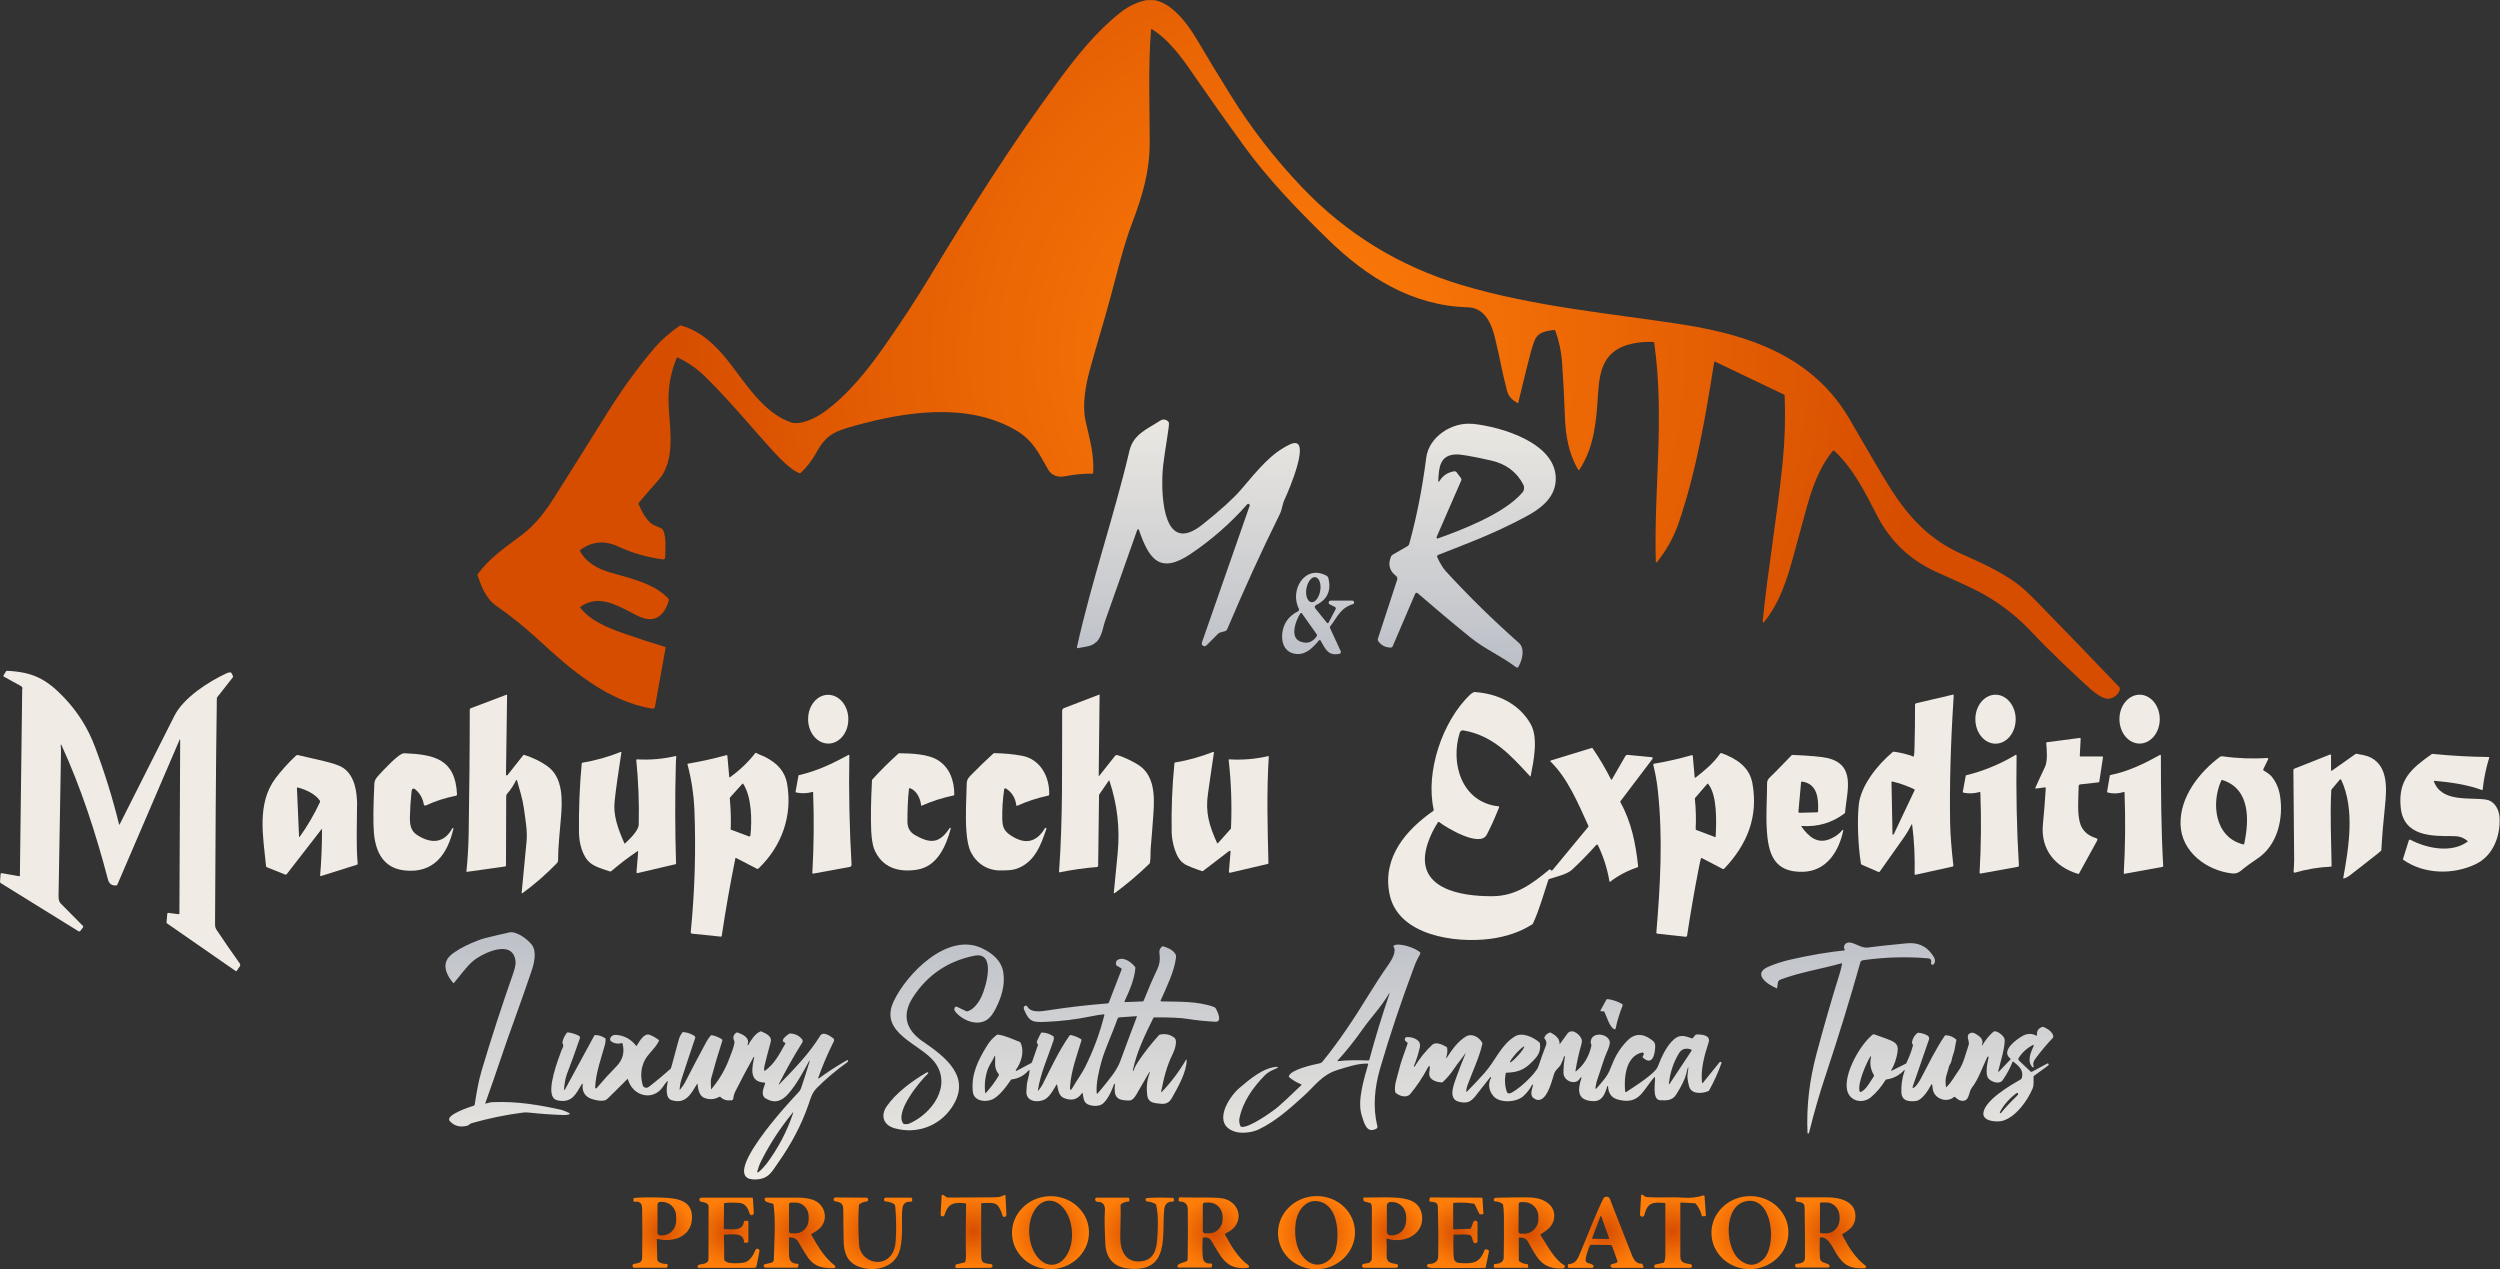 <?xml version="1.0" encoding="UTF-8"?>
<svg xmlns="http://www.w3.org/2000/svg" xmlns:xlink="http://www.w3.org/1999/xlink" id="Layer_2" data-name="Layer 2" viewBox="0 0 225.06 114.26">
  <rect x="0" y="0" width="225.06" height="114.26" fill="#333333" stroke="none"/>
  <defs>
    <style>
      .cls-1 {
        fill: url(#linear-gradient-12);
      }

      .cls-1, .cls-2, .cls-3, .cls-4, .cls-5, .cls-6, .cls-7, .cls-8, .cls-9, .cls-10, .cls-11, .cls-12, .cls-13, .cls-14, .cls-15, .cls-16, .cls-17, .cls-18, .cls-19, .cls-20, .cls-21, .cls-22, .cls-23, .cls-24, .cls-25, .cls-26, .cls-27, .cls-28, .cls-29, .cls-30 {
        stroke-width: 0px;
      }

      .cls-2 {
        fill: url(#radial-gradient-16);
      }

      .cls-3 {
        fill: url(#linear-gradient);
      }

      .cls-4 {
        fill: url(#linear-gradient-6);
      }

      .cls-5 {
        fill: url(#radial-gradient-8);
      }

      .cls-6 {
        fill: url(#radial-gradient-13);
      }

      .cls-7 {
        fill: url(#radial-gradient-12);
      }

      .cls-8 {
        fill: url(#linear-gradient-11);
      }

      .cls-9 {
        fill: url(#linear-gradient-5);
      }

      .cls-10 {
        fill: url(#linear-gradient-2);
      }

      .cls-11 {
        fill: url(#radial-gradient-17);
      }

      .cls-12 {
        fill: url(#linear-gradient-7);
      }

      .cls-13 {
        fill: url(#radial-gradient-2);
      }

      .cls-14 {
        fill: url(#radial-gradient-7);
      }

      .cls-15 {
        fill: url(#linear-gradient-3);
      }

      .cls-16 {
        fill: url(#radial-gradient-5);
      }

      .cls-17 {
        fill: url(#linear-gradient-9);
      }

      .cls-18 {
        fill: url(#radial-gradient);
      }

      .cls-19 {
        fill: #f0ece5;
      }

      .cls-20 {
        fill: url(#radial-gradient-14);
      }

      .cls-21 {
        fill: url(#linear-gradient-8);
      }

      .cls-22 {
        fill: url(#radial-gradient-10);
      }

      .cls-23 {
        fill: url(#radial-gradient-6);
      }

      .cls-24 {
        fill: url(#linear-gradient-10);
      }

      .cls-25 {
        fill: url(#radial-gradient-15);
      }

      .cls-26 {
        fill: url(#radial-gradient-9);
      }

      .cls-27 {
        fill: url(#radial-gradient-3);
      }

      .cls-28 {
        fill: url(#radial-gradient-11);
      }

      .cls-29 {
        fill: url(#linear-gradient-4);
      }

      .cls-30 {
        fill: url(#radial-gradient-4);
      }
    </style>
    <linearGradient id="linear-gradient" x1="45.7" y1="106.83" x2="45.7" y2="80.67" gradientUnits="userSpaceOnUse">
      <stop offset="0" stop-color="#f0ece5"></stop>
      <stop offset="1" stop-color="#b6bbc4"></stop>
    </linearGradient>
    <linearGradient id="linear-gradient-2" x1="166.36" y1="106.83" x2="166.36" y2="80.67" xlink:href="#linear-gradient"></linearGradient>
    <linearGradient id="linear-gradient-3" x1="119.01" y1="106.83" x2="119.01" y2="80.67" xlink:href="#linear-gradient"></linearGradient>
    <linearGradient id="linear-gradient-4" x1="84.95" y1="106.83" x2="84.95" y2="80.67" xlink:href="#linear-gradient"></linearGradient>
    <linearGradient id="linear-gradient-5" x1="98.63" y1="106.83" x2="98.63" y2="80.67" xlink:href="#linear-gradient"></linearGradient>
    <linearGradient id="linear-gradient-6" x1="145.07" y1="106.83" x2="145.07" y2="80.67" xlink:href="#linear-gradient"></linearGradient>
    <linearGradient id="linear-gradient-7" x1="175.56" y1="106.83" x2="175.56" y2="80.67" xlink:href="#linear-gradient"></linearGradient>
    <linearGradient id="linear-gradient-8" x1="63" y1="106.83" x2="63" y2="80.67" xlink:href="#linear-gradient"></linearGradient>
    <linearGradient id="linear-gradient-9" x1="140.29" y1="106.83" x2="140.29" y2="80.67" xlink:href="#linear-gradient"></linearGradient>
    <linearGradient id="linear-gradient-10" x1="106.99" y1="35.47" x2="106.99" y2="62.32" xlink:href="#linear-gradient"></linearGradient>
    <linearGradient id="linear-gradient-11" x1="132.05" y1="35.47" x2="132.05" y2="62.32" xlink:href="#linear-gradient"></linearGradient>
    <linearGradient id="linear-gradient-12" x1="118.66" y1="35.47" x2="118.66" y2="62.32" xlink:href="#linear-gradient"></linearGradient>
    <radialGradient id="radial-gradient" cx="116.93" cy="31.89" fx="116.93" fy="31.89" r="56.93" gradientUnits="userSpaceOnUse">
      <stop offset="0" stop-color="#ff7e09"></stop>
      <stop offset="1" stop-color="#d64d00"></stop>
    </radialGradient>
    <radialGradient id="radial-gradient-2" cx="87.64" cy="110.84" fx="87.64" fy="110.84" r="3.13" gradientUnits="userSpaceOnUse">
      <stop offset="0" stop-color="#d64d00"></stop>
      <stop offset="1" stop-color="#ff7e09"></stop>
    </radialGradient>
    <radialGradient id="radial-gradient-3" cx="150.62" cy="110.83" fx="150.62" fy="110.83" r="3.14" xlink:href="#radial-gradient-2"></radialGradient>
    <radialGradient id="radial-gradient-4" cx="118.51" cy="110.97" fx="118.51" fy="110.97" r="3.38" xlink:href="#radial-gradient-2"></radialGradient>
    <radialGradient id="radial-gradient-5" cx="157.53" cy="110.97" fx="157.53" fy="110.97" r="3.38" xlink:href="#radial-gradient-2"></radialGradient>
    <radialGradient id="radial-gradient-6" cx="94.57" cy="110.97" fx="94.57" fy="110.97" r="3.38" xlink:href="#radial-gradient-2"></radialGradient>
    <radialGradient id="radial-gradient-7" cx="144.55" cy="110.92" fx="144.55" fy="110.92" r="3.31" xlink:href="#radial-gradient-2"></radialGradient>
    <radialGradient id="radial-gradient-8" cx="59.62" cy="110.96" fx="59.62" fy="110.96" r="2.93" xlink:href="#radial-gradient-2"></radialGradient>
    <radialGradient id="radial-gradient-9" cx="65.59" cy="110.97" fx="65.59" fy="110.97" r="2.98" xlink:href="#radial-gradient-2"></radialGradient>
    <radialGradient id="radial-gradient-10" cx="78.59" cy="111.02" fx="78.59" fy="111.02" r="3.39" xlink:href="#radial-gradient-2"></radialGradient>
    <radialGradient id="radial-gradient-11" cx="102.13" cy="111.01" fx="102.13" fy="111.01" r="3.38" xlink:href="#radial-gradient-2"></radialGradient>
    <radialGradient id="radial-gradient-12" cx="109.24" cy="110.99" fx="109.24" fy="110.99" r="3.21" xlink:href="#radial-gradient-2"></radialGradient>
    <radialGradient id="radial-gradient-13" cx="131.27" cy="110.97" fx="131.27" fy="110.97" r="2.98" xlink:href="#radial-gradient-2"></radialGradient>
    <radialGradient id="radial-gradient-14" cx="137.68" cy="110.99" fx="137.68" fy="110.99" r="3.2" xlink:href="#radial-gradient-2"></radialGradient>
    <radialGradient id="radial-gradient-15" cx="164.82" cy="110.99" fx="164.82" fy="110.99" r="3.2" xlink:href="#radial-gradient-2"></radialGradient>
    <radialGradient id="radial-gradient-16" cx="71.98" cy="110.99" fx="71.98" fy="110.99" r="3.2" xlink:href="#radial-gradient-2"></radialGradient>
    <radialGradient id="radial-gradient-17" cx="125.33" cy="110.96" fx="125.33" fy="110.96" r="2.94" xlink:href="#radial-gradient-2"></radialGradient>
  </defs>
  <g id="Layer_1-2" data-name="Layer 1">
    <g>
      <g>
        <path class="cls-3" d="m50.66,99.94c-2.17-.49-4.2-.81-6.27-.72-.19,0-.41.05-.66.13-.04.01-.05,0-.04-.04.94-2.59,1.77-5.22,2.73-7.81.49-1.33.94-2.68,1.41-4.02.26-.75.51-1.78.06-2.41-.32-.45-1.37-1.28-2.05-1.13-.72.16-1.44.33-2.16.51-.73.18-2.88,1.08-3.38,1.85-.47.73-.02,1.58.49,2.18.03.03.05.03.08,0,.58-.67,1.15-1.51,1.76-2,.81-.66,3.54-2.01,3.78.05.03.25-.04.6-.2,1.07-1.02,2.91-1.98,5.85-2.86,8.81-.3,1.01-.45,2.02-.62,3.05,0,.04-.03.06-.06.07-.31.1-2.67.85-2.17,1.4.4.44.92.58,1.56.41.16-.04.22-.18.41-.23,1.51-.43,3.04-.75,4.6-.95.19-.02.38-.03.56,0,1.05.11,2.1.19,3.15.22.16,0,.31-.02.46-.06.05-.02.06-.09,0-.12-.19-.09-.39-.2-.6-.24Z"></path>
        <path class="cls-10" d="m159.91,88.97c.05.02.08,0,.08-.05l.06-.45c.02-.13.1-.23.22-.28,1.68-.64,3.67-.96,5.51-1.47.04-.01.06,0,.05.04-.05.29-.12.58-.21.86-.75,2.41-1.45,4.84-2.1,7.28-.62,2.35-.91,4.66-.8,7.09,0,.06.08.08.11.03.02-.03.03-.06.04-.1.45-1.82.97-3.61,1.57-5.39,1.09-3.29,2.11-6.6,3.05-9.94.01-.04.04-.07.07-.09.06-.03.15-.06.24-.07,1.95-.27,3.87-.32,5.75-.16.26.02.35.15.29.4-.02.07.02.14.08.17.06.03.14,0,.18-.05.23-.36,0-.64-.24-.97-.52-.69-1.26-.99-2.21-.9-1.69.16-2.86.29-3.51.38-.64.09-1.33-.59-1.84-.43-.16.05-.26.17-.3.36,0,.04,0,.07.01.11l.06.15s0,.07-.04.07c-1.5.15-3.11.43-4.82.82-.75.17-1.42.39-2.02.65-1.5.65,0,1.64.74,1.93Z"></path>
        <path class="cls-15" d="m127.87,85.78c-.29-.41-1.99-.98-2.41-.64-.03.02-.03.05-.01.08.3.43-.17,1.21-.43,1.58-.65.93-1.26,1.87-1.85,2.83-1.25,2.04-2.61,4.09-4.08,5.9-.08.1-.16.17-.3.2-.63.12-2.6.57-2.76,1.15-.01.04,0,.08.03.1.33.27.69.48,1.08.64.04.02.05.04.01.07-1.01.97-1.7,1.62-2.08,1.94-.45.39-2.65,1.96-3.32,1.81-.04,0-.06-.03-.08-.06-.1-.23-.13-.45-.1-.65.28-1.5,1.22-2.83,2.28-3.91.33-.34.72-.49,1.15-.68.05-.02.03-.1-.02-.1-1.22.04-2.51,1.14-3.41,1.91-1,.86-2.49,3.28-.38,3.93.58.18,1.5.09,2.11-.2,1.51-.71,2.81-1.88,4.04-2.99,1.07-.96,1.65-1.94,3.11-2.38.82-.25,1.81-.59,2.67-.56.04,0,.06.02.05.06-.36,1.26-1,3.29-.59,4.57.19.58.41,1.75,1.34,1.22.06-.04.1-.11.08-.18-.43-1.77-.25-3.51.24-5.22.87-2.99,1.91-6.08,3.11-9.28.14-.37.32-.71.51-1.07.02-.03.02-.08,0-.11Zm-4.59,9.63s-.04.06-.08.06c-.95-.03-1.8-.05-2.75.06-.03,0-.05-.04-.03-.06.82-.9,1.44-1.68,2.26-2.83.78-1.1,1.7-2.04,2.37-3.21,0-.01.02-.02.03-.01.01,0,.02.02.01.03-.67,1.97-1.28,3.95-1.82,5.96Z"></path>
        <path class="cls-29" d="m83.06,93.75c-1.49-1.04-1.92-2.36-.86-3.99,1.29-1.99,3.12-3.23,5.49-3.72,2.03-.42,1.07,2.81.68,3.65-.23.51-.69,1.18-1.26,1.35-.04.01-.09,0-.13-.01l-.84-.4s-.09-.02-.13.01c-.14.11-.12.31,0,.45.67.79,1.98,1.33,2.89.68.26-.19.51-.52.76-1.02.5-1,.84-2.09.66-3.22-.17-1.06-.98-1.72-1.93-2.17-3.11-1.47-6.8,2.33-7.95,4.81-1.33,2.86,2.43,3.79,3.7,5.45,1.6,2.1-.23,4.66-2.33,5.55-.1.04-.28.02-.39.03-.04,0-.08-.02-.1-.05-.81-1.02,1.46-3.78,2.2-4.48.08-.08.07-.13-.05-.14-.01,0-.05.02-.12.06-1.23.72-2.71,1.81-3.53,3.01-.55.81-.32,1.66.68,1.96,1.95.57,3.99-.14,5.14-1.8,1.92-2.78-.52-4.59-2.58-6.02Z"></path>
        <path class="cls-9" d="m109.39,90.73s-.05-.05-.08-.07c-1.48-.55-3.22-.47-4.78-.51-.04,0-.06-.04-.05-.07.52-1.18,1.23-2.59,1.39-3.88.07-.55-.74-.89-1.15-1.01-.04-.01-.07,0-.1.02-.25.2-.28.4-.23.73.06.45,0,.89-.21,1.32-.41.86-.82,1.81-1.23,2.84-.01.03-.04.05-.08.05l-1.55.06c-.09,0-.11-.03-.07-.11.4-.83.9-2.01.96-2.96,0-.04,0-.07-.03-.1-.33-.42-1.02-.93-1.54-.64-.19.1-.22.31-.15.49,0,.02.02.03.04.04l.4.23s.06.07.04.12l-1.15,2.98s-.05.07-.1.07c-1.84.14-3.67.36-5.49.64-.55.09-1.46.21-1.76-.38-.02-.03-.05-.06-.09-.06-.21,0-.26.18-.19.36.47,1.13.81,1.15,1.98,1.1,1.39-.06,2.72-.22,3.97-.48.49-.1.9-.17,1.23-.2.04,0,.06.01.05.06-.41,1.64-.99,3.21-1.75,4.72-.3.59-.76,1.21-1.09,1.79-.19.33-.27.31-.25-.07.1-1.43.61-2.77,1.03-4.16.01-.04,0-.07-.04-.1-.29-.18-.59-.3-.92-.37-.04,0-.09,0-.12.05-.94,1.33-1.68,2.93-2.42,4.39-.09.17-.21.35-.37.54-.05.06-.06.05-.05-.02.23-1.55.91-2.99,1.4-4.47.03-.1.04-.2.03-.3,0-.04-.02-.07-.06-.09-.31-.21-.65-.32-1.01-.33-.04,0-.07.02-.09.05-.11.22-.23.44-.33.67-.06.13-.05.24.04.33.02.02.03.05.02.08l-.54,1.55s-.03.05-.05.06l-1.35.72s-.09-.03-.06-.07c.5-.71.81-1.64.43-2.48-.02-.03-.04-.06-.08-.07-.62-.23-1.29-.57-1.95-.65-.04,0-.08,0-.11.03-.35.26-.65.59-.89.99-.79,1.28-1.41,2.54-1.27,4.07.07.87,1.02,1.01,1.67.78.67-.24,1.36-1.2,1.76-1.79.02-.03.05-.05.08-.05.61-.07,1.11-.34,1.52-.81.03-.04.09-.01.09.04-.03.25-.08.5-.15.75-.11.39-.12.71-.14,1.09-.06.98,1.1,1.06,1.71.7.41-.25.74-.86,1-1.3.02-.04.04-.04.05,0,.09.42.14,1,.6,1.2.7.3,1.25.15,1.65-.44.02-.04.04-.03.05,0,.09.37.05.78.42.99.31.18.9.23,1.25.06.53-.26.98-1.32,1.16-1.85,0-.02.03-.03.05-.03.02,0,.04.02.03.04-.12,1.15.17,1.48,1.32,1.46.33,0,.6-.51.74-.76.35-.62.67-1.17.95-1.65.15-.25.18-.24.08.04-.21.58-.27,1.22-.18,1.91.09.69.65.69,1.17.75.5.06.81-.09,1.05-.52.54-.96,1.32-2.31,1.33-3.42,0-.03-.04-.05-.06-.02-.61,1.05-1.34,2.02-2.19,2.91-.02.02-.05,0-.05-.02.23-1.2.49-2.29,1.03-3.38.15-.3.51-1.23.15-1.5-.39-.29-.82-.38-1.29-.27-.04,0-.07.03-.1.06-.71.79-1.35,1.6-1.9,2.43-.14.21-.27.46-.38.75,0,.01-.02.02-.03.03-.01,0-.02,0-.03,0,0,0-.01-.02,0-.04.35-1.68,1.09-3.2,1.85-4.73.02-.03.04-.05.08-.05,1.36-.01,2.37.03,3.04.14.82.13,1.64.21,2.47.25.64.03.19-.94,0-1.24Zm-20.63,7.66s-.06.04-.07-.02c-.09-.74,0-1.45.24-2.13.13-.37.43-.74.6-1.15.04-.09.06-.09.06.01.02.67-.12,1.05.32,1.6.03.04.03.09,0,.13-.33.56-.72,1.08-1.17,1.57Zm12.1-2.88c-.34.93-1.08,1.74-1.69,2.5-.15.19-.28.34-.38.44-.04.04-.06.03-.06-.02-.08-.88.19-1.99.42-2.84.32-1.16,1.01-2.6,1.47-3.91.02-.05.06-.08.11-.09l1.59-.11s.04.01.03.04c-.51,1.33-1,2.66-1.49,3.99Z"></path>
        <path class="cls-4" d="m144.34,91.04s.08.02.1.06c.19.39.49,1.45.92,1.56.04.01.07,0,.08-.05.15-.71.36-1.4.63-2.07.03-.06,0-.14-.06-.17-.4-.22-.83-.37-1.29-.43-.05,0-.09.02-.11.06l-.53.97s-.01.07.04.07h.21Z"></path>
        <path class="cls-12" d="m184.81,93.42s.04-.07.04-.11c-.04-.4-.56-.74-.89-.86-.04-.01-.08-.01-.12,0-.35.13-.5.38-.46.74,0,.05-.01.06-.06.04-.42-.22-.85-.2-1.28.05-.54.31-1.95,1.34-1.06,2.01.03.02.04.07,0,.1l-1.04,1.09s-.06,0-.06-.03c.14-.59.75-2.53.55-3-.09-.22-.73-.8-1.01-.54-.38.34-.7.74-.96,1.2,0,.01-.02.01-.03,0-.01,0-.02-.02-.01-.03.19-.5-.16-.78-.61-1.03-.13-.08-.25-.1-.36-.07-.6.17-.1.75-.22,1.08-.25.72-.47,1.71-.91,2.32-.37.5-.58.98-1.08,1.47-.04.04-.06.03-.06-.02-.05-.43-.06-.73.09-1.17.06-.17.12-.39.19-.66.04-.15.19-.29.22-.5.06-.39.24-.73.3-1.11.04-.24.08-.48.14-.73,0-.04,0-.07-.03-.09-.26-.23-.56-.36-.92-.37-.03,0-.07.01-.09.04-.82,1.19-1.46,2.54-2.14,3.82-.23.43-.43.71-.61.83-.14.1-.19.06-.13-.1l1.45-4.2c.05-.14,0-.29-.14-.37-.24-.14-.51-.22-.8-.25-.04,0-.08,0-.11.03-.26.21-.42.49-.48.83,0,.04,0,.08.03.12.05.07.07.12.06.17-.1.42-.29.93-.58,1.56-.02.04-.05.07-.09.09l-1.24.62c-.06.03-.07.01-.04-.04.28-.51.47-1.04.56-1.61.14-.85-.35-.98-1.07-1.26-.34-.13-.69-.25-1.04-.37-.04-.01-.07,0-.11.02-1.12.87-2.63,3.52-2.32,4.99.22,1.03,1.41,1.3,2.18.63.49-.42.91-.92,1.28-1.52.02-.03.05-.05.08-.05.63-.09,1.17-.37,1.6-.84.02-.02.06,0,.05.03-.23.64-.33,1.3-.3,1.97.04.77.65.85,1.29.78.58-.07,1.16-1,1.4-1.48.02-.04.07-.03.08,0,.05.22.04.45.11.63.27.71,1.26,1,1.85.49.03-.03.06-.03.1,0,.18.15.33.3.56.33.77.12.63-.75.95-1.16.61-.78.97-1.9,1.4-2.78.01-.03.04-.04.07-.03.03,0,.04.04.04.06-.1.47-.33,1.52-.02,1.9.26.31.98.59,1.29.16.36-.52.66-1.06.89-1.65.02-.04.04-.04.07-.02.47.39.93.73.78,1.42-.02.09-.08.17-.16.21-.9.51-3.23,1.87-3.32,3.02-.05.76,1.28.81,1.73.68,1.18-.33,2.24-1.8,2.7-2.9.14-.33.08-.72.09-1.08,0-.02.01-.05.03-.06l1.3-.95s.05-.09.02-.13c-.03-.04-.08-.06-.13-.03l-1.38.74s-.06.01-.09-.01l-1.06-1c-.07-.06-.08-.17-.03-.24.32-.5.74-.88,1.27-1.16.05-.03.1.02.08.08-.25.54-.64,1.42-.09,1.92.04.04.11,0,.09-.06-.09-.28-.01-.49.17-.73.48-.65,1-1.27,1.56-1.86Zm-16.11,3.46c-.31.45-.72,1.26-1.19,1.42-.05.02-.08,0-.1-.05-.21-.71.59-2.51.96-3.13.01-.02.03-.02.05-.02.02,0,.03.03.02.05-.14.58-.05,1.12.25,1.62.02.04.02.08,0,.11Zm12.93,1.7s-.04.06-.07.09c-.48.46-.96.96-1.42,1.52-.02.02-.06.03-.08.01-.03-.02-.04-.05-.02-.08.31-.65.96-1.33,1.5-1.71.07-.05.12-.03.14.06,0,.02,0,.06-.04.11Z"></path>
        <path class="cls-21" d="m65.82,99.07c.11-.01.19-.1.2-.21.02-.21.08-.41.18-.61.53-1.05,1.07-2.08,1.64-3.09,0-.01.02-.02.04-.01.01,0,.02.02.02.03-.19.9-.52,2.23.93,2.28.04,0,.06.04.05.08-.14.41-.44,1.07.07,1.36.82.47,1.44.23,2.04-.46.75-.87,1.31-1.93,1.86-2.94,0,0,.02-.01.03,0,.01,0,.02.02.01.03-.24.8-.49,1.59-.76,2.39-.06.17-.15.32-.28.45-.51.52-7.48,7.97-3.8,7.81,1.17-.05,1.42-.69,2.01-1.52,1.18-1.67,2.09-3.4,2.72-5.21.22-.62.3-1.05.76-1.51.81-.82,1.73-1.59,2.75-2.32.05-.04.07-.1.05-.16,0-.01-.02-.02-.05-.02-.02,0-.03,0-.05.01-.87.49-1.71,1.04-2.52,1.63-.03.02-.08,0-.06-.05.4-1.13.87-2.22,1.41-3.3.04-.09.02-.2-.06-.26-.26-.2-.91-.66-1.17-.23-1.02,1.65-2.36,3.01-3.7,4.39,0,0-.02.01-.03,0-.01,0-.01-.02,0-.03.65-1.28,1.35-2.53,2.11-3.74.06-.1.05-.23-.02-.31-.27-.32-.62-.49-1.05-.51-.04,0-.08,0-.12.03-.24.17-.87.61-.36.8.03.01.05.05.03.08-.58,1.04-.97,1.79-1.82,2.44-.05.03-.07.02-.08-.03-.02-.11-.01-.24.02-.4.18-.72.36-1.44.56-2.15.15-.54-.44-.77-.82-.95-.04-.02-.07-.02-.11,0-.46.16-.85.79-1.08,1.2,0,0-.01.01-.02.02-.01,0-.03,0-.04.01-.02.01-.02,0-.02-.01.25-.64-.36-.94-.9-1.13-.04-.01-.07,0-.1.01-.27.19-.34.44-.19.76.02.05.03.1.02.15-.07.46-.29.95-.41,1.28-.38,1.06-.93,2.02-1.66,2.89-.02.03-.04.02-.04-.01-.03-.48-.03-.8.02-.97.3-1.12.63-2.25,1-3.38.01-.04,0-.09-.04-.12-.28-.18-.58-.3-.9-.37-.04,0-.08,0-.11.04-.16.18-.29.37-.4.58-.66,1.21-1.3,2.44-1.93,3.67-.06.12-.2.32-.42.6-.04.05-.06.04-.05-.02.02-.29.07-.58.16-.87.41-1.25.82-2.5,1.24-3.73.03-.08,0-.16-.07-.21-.3-.19-.63-.3-.98-.34-.05,0-.08.01-.11.05-.16.21-.27.44-.33.69-.22.82-.44,1.65-.67,2.47-.01.04-.03.07-.06.1-.56.51-1.15,1-1.75,1.47-.2.16-.37.33-.62.18-.06-.03-.1-.09-.12-.15-.22-.74-.19-1.45.1-2.12.31-.72,1-1.16,1.35-1.89.02-.04,0-.06-.02-.09-.25-.19-.52-.35-.81-.46-.52-.2-.94.63-1.16.97-.02.04-.05.04-.08,0-.44-.56-1-.88-1.71-.96-.28-.03-.55.06-.61.35-.02.09.02.19.1.24.29.19.61.24.94.14.04-.01.06,0,.07.04.21.79.03,1.46-.53,2.04-.61.62-1.21,1.28-1.8,1.98-.04.05-.13.02-.13-.05.03-1.24.55-2.67.88-3.86.04-.14.06-.3.06-.5,0-.04-.02-.07-.05-.09-.27-.18-.56-.27-.88-.28-.04,0-.07.02-.09.05l-2.66,4.89s-.06.02-.06-.01c.01-.39.11-1.03.25-1.4.4-1.04.79-2.12,1.17-3.23.03-.09,0-.2-.1-.24-.31-.16-.63-.26-.97-.3-.04,0-.08.01-.11.05-.19.25-.32.52-.39.82,0,.03,0,.07.01.1.16.28,0,.42-.09.64-.34.92-1.31,3.46-.75,4.26.1.14.26.23.49.27,1.23.21,1.57-.62,2.09-1.49.02-.04.09-.02.08.03-.08.65.2,1.12.83,1.32.37.12,1.08.28,1.37,0,.61-.59,1.21-1.18,1.81-1.79.03-.03.05-.03.06.02.43,1.53,2.29,2.02,3.2.6.11-.17.22-.31.33-.43.05-.05.07-.04.05.03-.09.46-.25,1.48.35,1.67,1.27.41,1.75-.58,2.29-1.45.03-.05.05-.05.05.01.03.4.14,1.02.55,1.21.47.21.94.19,1.41-.07.03-.02.06-.01.09.01.26.25.57.35.93.3Zm3.11,5.78c-.2.26-.42.49-.66.68-.05.04-.12,0-.1-.06.09-.34.21-.67.37-.98.77-1.53,1.71-2.96,2.79-4.28,0-.03.02-.05.05-.06.02,0,.03,0,.03.03-.56,1.69-1.39,3.25-2.47,4.68Z"></path>
        <path class="cls-17" d="m154.94,95.6s-.11-.02-.14.03l-1.52,1.88s-.03.02-.04,0c-.19-1.1.21-2.57.57-3.64.23-.7-.62-.75-1.08-.74-.05,0-.08.02-.11.05l-.23.28s-.05.03-.08.02c-.58-.21-1.05-.38-1.57.05-.7.58-1.16,1.61-1.5,2.49-.24.63-2.08,1.78-2.69,2.19-.06.04-.11.07-.14.09-.05.02-.11,0-.11-.06-.11-1.19.04-3.15,1.52-3.49.11-.02.2.09.15.19l-.09.18s-.01.06.02.09c.92.84,1.1-.47,1.11-1.02,0-.32-.11-.42-.35-.6-.83-.61-1.57-.55-2.23.16-.77.83-1.08,1.48-1.49,2.53-.24.62-.72,1.12-1.15,1.63-.13.16-.19.14-.15-.07.04-.28.12-.58.24-.9.29-.8.48-1.59.84-2.37.09-.19.25-.62.19-.83-.2-.75-1.71-.88-1.71.1,0,.04,0,.08.03.11.04.08.05.2,0,.34-.23.91-.69,1.63-1.35,2.15-.04.03-.06.02-.05-.03.13-.81.31-1.62.54-2.42.05-.18.05-.34,0-.47-.19-.44-.89-1-1.29-.44-.21.3-.43.59-.64.89-.03.04-.04.04-.04-.01.02-.51-.46-.82-.8-1-.03-.02-.07-.02-.1,0-.23.08-.38.22-.47.44-.02.04,0,.07.02.1.16.2.2.4.13.59-.25.63-.47,1.26-.68,1.9-.23.7-1.99,2.27-2.58,2.44-.11.03-.24-.03-.27-.14-.18-.54-.21-1.1-.1-1.67,0-.04.03-.05.06-.05,1.29-.03,1.85-.43,2.66-1.35.31-.36.43-.79.36-1.28,0-.04-.02-.07-.05-.1-.49-.44-1.52-.94-2.17-.56-1.26.74-1.79,2.21-2.74,3.28-.52.59-1.06,1.16-1.61,1.71-.04.04-.06.03-.06-.03,0-.18.05-.36.11-.54.45-1.25,1.04-2.43,1.34-3.73,0-.04,0-.07-.02-.11-.27-.48-.91-.88-1.46-.55-.75.44-1.27,1.22-1.73,1.92,0,.01-.02.02-.04.01-.01,0-.02-.02-.01-.04.1-.28.13-.57.09-.86,0-.04-.03-.07-.06-.09-.33-.19-.94-.51-1.29-.19-.61.58-1.14,1.23-1.58,1.96,0,0-.01.01-.02,0,0,0-.02,0-.03-.01-.02,0-.02-.02-.02-.03.23-.55.41-1.12.54-1.7.15-.69-.65-.93-1.15-.92-.2,0-.28.26-.12.38l.14.1s.04.06.03.1c-.28.85-.62,1.65-.82,2.53-.14.58-.4,1.2-.3,1.82,0,.04.03.07.06.1.32.28.97.49,1.3.09.59-.71,1.11-1.48,1.55-2.32.16-.29.22-.28.2.06-.01.19-.09.45-.02.65.15.41.72.56,1.1.57.04,0,.08-.02.11-.04.38-.36.71-.75,1-1.19.32-.49.7-.9,1.01-1.38,0,0,.02-.01.02,0,0,0,.01.02,0,.02-.31.74-.55,1.37-.74,1.9-.26.75-.92,2.16.14,2.43,1,.26,1.27-.21,1.88-1,.32-.4.63-.81.95-1.21.02-.02.05-.02.06,0s.01.05,0,.07c-.3.56-.17,1.17.22,1.63.56.67,2.05.57,2.67.03.33-.29.6-.63.81-1.03.01-.02.04-.03.06-.02.02,0,.03.03.03.05-.09.33-.31.89.04,1.15,1.07.79,1.6-1.35,1.86-2.19.12-.38.47-.54.62-.87.11-.23.2-.45.27-.68,0-.02.03-.04.05-.03.02,0,.04.03.03.05-.09.5-.13.98-.13,1.45,0,.77,1.14,1.18,1.5.47.02-.03.04-.06.07-.06.05-.02.06,0,.05.05-.36,1.09-.41,2.05,1.07,2.09.8.02,1.05-.65,1.25-1.34,0-.02.02-.03.04-.02.02,0,.03.02.03.03.03.65.33,1.04.9,1.19,1.94.51,2.22-.84,3.25-1.99.05-.05.07-.04.08.03.03.44-.29,2,.48,2.02.58.02,1.08.04,1.43-.52.48-.76.77-1.36.89-1.82.21-.86.26-.85.13.03-.03.22.01.57.14,1.06.19.73,1.18.66,1.72.43.04-.02.07-.05.09-.08.43-.78.8-1.59,1.1-2.43.02-.05,0-.11-.05-.14Zm-18.46-.76c.35-.39.68-.67.73-.62.05.05-.19.4-.54.79-.35.39-.68.67-.73.62-.05-.05.19-.4.54-.79Zm15.8-.25l-1.98,2.99c-.05.07-.06.06-.06-.02.1-.98.4-1.88.88-2.7.25-.43.62-.55,1.12-.38.04.02.06.07.04.11Z"></path>
      </g>
      <g>
        <path class="cls-24" d="m98.71,57.8c.53-.57.59-1.4.79-1.94.96-2.73,1.92-5.45,2.88-8.16.03-.07.13-.07.15,0,.91,2.66,1.89,4.04,4.68,2.15,1.88-1.27,3.57-2.75,5.07-4.45.1-.11.26,0,.22.13l-4.3,12.31c-.09.25.23.45.41.26l1.03-1.03c.07-.07.15-.12.24-.14l.39-.11c.1-.03.17-.09.21-.18,1.48-3.5,3.05-6.96,4.74-10.37.2-.41.22-.89.43-1.32.28-.58,2.62-5.95.47-4.94-1.67.79-2.76,2.14-4.41,4.08-.66.77-1.81,1.82-3.47,3.14-3.51,2.8-3.66-2.52-3.6-4.33.04-1.34.38-2.95.57-4.43.03-.26.04-.42,0-.46-.16-.25-.5-.31-.75-.15-1.16.76-2.42,1.21-2.78,2.71-1.4,5.95-3.4,11.69-4.73,17.69-.01.06.04.11.09.09.56-.13,1.25-.12,1.65-.56Z"></path>
        <path class="cls-8" d="m132.54,38.16c-1.81-.18-3.89,1.14-4.14,3.02-.36,2.79-.87,5.39-1.54,7.8-.02.07-.07.14-.14.18l-1.32.76c-.09.05-.16.13-.19.22-.27.69-.12,1.26.46,1.7.11.08.15.23.11.35l-1.74,5.32c-.02.07-.01.14.03.2.27.38.64.58,1.11.59.09,0,.16-.04.2-.13l2.02-4.72c.04-.09.15-.11.22-.05,1.57,1.36,3.16,2.7,4.77,4,1.23,1,2.76,1.66,4.1,2.67.07.05.17.03.21-.05.33-.6.63-1.62.02-2.16-2.29-2.02-4.47-4.16-6.54-6.41-.27-.29-.54-.73-.79-1.29-.04-.08,0-.18.09-.21,2.57-1.01,4.84-1.83,7.77-3.38,1.39-.73,2.69-1.69,2.8-3.26.24-3.41-4.95-4.91-7.51-5.16Zm4.51,6.18c-1.58,1.86-5.34,3.33-7.6,4.13-.08.03-.15-.05-.12-.13l2.21-5.07c.04-.08.03-.17-.03-.24l-.37-.5c-.06-.08-.14-.12-.25-.1-.56.1-.99.38-1.28.84-.09.15-.14.14-.13-.04.06-1.14.13-2.28,1.61-2.32.44-.01,1.49.17,3.15.55,1.33.3,2.3,1.02,2.89,2.16.12.24.09.52-.08.73Z"></path>
        <path class="cls-1" d="m116.93,54.82c.04.07,0,.16-.06.2-.87.44-1.35,1.12-1.44,2.04-.09.96.34,1.78,1.37,1.82.81.03,1.43-.62,1.92-1.21.07-.08.13-.07.18.02.4.7.65,1.39,1.68,1.17.11-.02.16-.14.12-.23l-.96-2.08c-.03-.06-.02-.13.02-.17.65-.86.92-1.65,2.03-1.99.08-.02.13-.1.11-.18-.01-.08-.08-.14-.16-.14h-1.95c-.19,0-.25.26-.08.34l.46.23c.08.04.11.13.07.2l-.63,1.2c-.04.08-.1.09-.16.02l-1.05-1.3c-.07-.09-.04-.23.06-.28,1.04-.5,1.41-1.32,1.12-2.45-.02-.08-.08-.15-.15-.2-1.96-1.06-3.37,1.31-2.49,2.99Zm.68-1.84c.11-.62.47-1.08.81-1.02.34.06.54.61.43,1.23-.11.62-.47,1.08-.81,1.02-.34-.06-.54-.61-.43-1.23Zm-.39,2.26l1.3,1.84c.05.07.05.15,0,.22-.38.54-.87.69-1.49.44-.94-.38-.37-1.91.02-2.5.06-.08.11-.08.17,0Z"></path>
      </g>
      <path class="cls-18" d="m190.79,61.85c-.15-.16-.3-.31-.45-.46-2.34-2.45-4.7-4.89-7.06-7.31-.69-.7-1.27-1.23-1.75-1.58-1.54-1.13-3.31-1.89-5.03-2.67-3.3-1.5-5.2-3.93-7.01-6.99-.99-1.67-1.97-3.35-2.94-5.03-3.28-5.69-8.98-7.64-15.1-8.6-5.97-.94-13.26-1.56-19.93-3.57-5.55-1.67-10.32-4.6-14.31-8.78-2.43-2.55-4.58-5.32-6.44-8.32-1.03-1.66-2.05-3.34-3.05-5.03-.82-1.38-2.18-3.21-3.81-3.5h-.67c-.85.16-1.65.54-2.41,1.14-2.19,1.75-3.85,3.85-5.48,6.04-4.23,5.72-7.97,11.64-11.65,17.73-1.26,2.09-2.6,4.12-4,6.12-1.56,2.23-3.37,4.54-5.61,6.12-.68.48-2.05,1.15-2.89.86-2.41-.83-4-3.39-5.48-5.3-1.17-1.51-2.52-2.89-4.43-3.42-.04-.01-.07,0-.1.02-.91.64-1.63,1.27-2.17,1.89-1.49,1.72-2.96,3.74-4.41,6.06-1.52,2.44-3.05,4.87-4.58,7.3-.8,1.28-1.77,2.63-2.99,3.54-1.72,1.29-2.96,2.12-4.03,3.57-.02.03-.03.06-.02.09.38,1.18.84,2.18,1.66,2.75,1.35.94,2.63,1.97,3.84,3.09,2.85,2.65,6.19,5.51,10.19,6.18.17.03.26-.04.29-.21.32-1.76.64-3.52.95-5.27,0-.04,0-.06-.04-.07-1.26-.38-2.5-.79-3.74-1.22-1.37-.48-2.99-1.13-3.9-2.31-.02-.03-.02-.06.01-.08,1.69-1.24,3.51-.02,5.16.81,1.49.75,2.4.02,2.8-1.4.01-.05,0-.11-.04-.15-1.29-1.39-3.48-1.84-5.23-2.35-1.11-.33-2.15-.87-2.73-1.93-.02-.04-.01-.07.02-.1,1.06-.78,2.21-.88,3.43-.31,1.26.59,2.6.97,4.03,1.16.1.01.19-.06.19-.17,0-.71.14-1.85-.21-2.51-.02-.03-.04-.06-.08-.08-.22-.11-.45-.22-.68-.31-.64-.25-1.16-1.29-1.43-1.92-.01-.03,0-.07.02-.1.5-.6,1-1.18,1.52-1.76.38-.42.65-.78.79-1.08,1.04-2.11.29-4.69.38-6.93.05-1.13.29-2.22.73-3.29.01-.03.05-.05.08-.03.95.45,1.81,1.05,2.56,1.8,2.22,2.2,4.32,4.75,5.97,6.56.52.56,1.63,1.76,2.44,2.06.04.01.07,0,.1-.02.57-.53,1.04-1.14,1.41-1.82.9-1.65,1.67-1.94,3.49-2.44,4.56-1.27,10.12-2.12,14.46.4,1.55.9,2.06,2.04,2.92,3.54.33.58.91.74,1.56.61.8-.16,1.61-.24,2.43-.23.04,0,.06-.02.07-.06.11-1.66-.34-3.13-.69-4.71-.31-1.41.01-3.17.37-4.51.55-2.03,1.28-4.37,1.87-6.57.62-2.28,1.14-4.55,1.98-6.77.91-2.41,1.56-4.58,1.56-7.19,0-3.37-.15-6.81.12-10.16,0-.04.05-.06.08-.04,1.67,1.02,2.96,2.94,4.05,4.53,1.37,1.98,2.76,3.94,4.17,5.89,2.24,3.08,4.78,5.72,7.66,8.53,3.45,3.36,7.56,5.95,12.53,6.08,1.5.04,2.12,1.36,2.44,2.63.4,1.57.68,3.25,1.12,4.9.15.54.48.83.94,1.09.04.02.06.01.07-.03.31-1.29.62-2.58.95-3.87.21-.85.4-1.45.55-1.8.32-.71.98-.76,1.74-.88.04,0,.07.01.08.05.35.93.55,1.88.62,2.83.11,1.51.19,3.16.26,4.95.06,1.68.33,3.3,1.2,4.76.02.04.07.04.1,0,1.36-2.07,1.53-4.42,1.68-6.82.14-2.25.57-3.98,3.06-4.53.63-.14,1.27-.19,1.93-.15.04,0,.07.02.07.07.95,6.78-.04,13.1.14,19.64,0,.15.05.17.15.05.83-1.05,1.46-2.19,1.89-3.42,1.6-4.65,2.45-9.66,3.21-14.5,0-.06.07-.09.12-.06l6.17,2.95s.06.05.06.09c.08,2.01.02,4.02-.18,6.03-.48,4.78-1.32,9.52-1.8,14.31,0,.07.08.11.13.05,1.37-1.68,2.07-3.81,2.66-6.01.38-1.41.76-2.82,1.15-4.22.45-1.63,1.11-3.67,2.4-5.2.03-.03.07-.03.1,0,1.8,1.71,2.77,3.74,3.89,5.9,1.16,2.23,2.88,3.88,5.16,4.95,1.22.57,3.25,1.41,4.58,2.18,1.57.91,2.97,2.03,4.21,3.36,1.51,1.63,4.15,4.09,4.79,4.67s1.45,1.32,2.1,1.27,1.17-.79.92-1.05Z"></path>
      <g>
        <path class="cls-13" d="m90.41,107.58c-.41.23-.69.2-1.28.21-1.27.01-2.54.02-3.81.02-.04,0-.07,0-.1-.03l-.32-.21c-.06-.04-.13,0-.13.07-.03.55-.06,1.1-.09,1.64,0,.07,0,.13.03.16.04.05.1.07.18.06.06,0,.11-.05.13-.1.33-1.06.81-1.2,1.89-1.07.04,0,.06.03.06.07-.03,1.95-.04,3.52-.01,4.69,0,.19-.02.36-.06.49-.01.04-.04.06-.08.07l-.75.18s-.06.04-.06.07v.16c0,.06.03.09.09.09l3.09-.02c.09,0,.16-.07.16-.16,0-.09-.06-.16-.14-.17-.64-.09-.88-.04-.88-.78,0-1.55,0-3.1,0-4.65,0-.04.02-.06.06-.06.34,0,1.05-.09,1.32.12.27.22.45.66.53.98.02.09.11.15.2.14.09-.01.16-.1.16-.19l-.08-1.71c0-.05-.06-.08-.1-.06Z"></path>
        <path class="cls-27" d="m153.38,107.61c-.61.19-1.23.26-1.87.21-1.05-.09-2.13.04-3.29-.06-.03,0-.06-.01-.09-.03l-.3-.19s-.09,0-.09.05l-.1,1.73c0,.1.07.19.17.21.1.02.2-.05.22-.15.29-1.15.78-1.17,1.82-1.08.04,0,.07.03.07.07,0,1.54,0,3.08,0,4.62,0,.26-.04.47-.1.62-.01.03-.04.06-.08.07l-.75.17s-.06.03-.06.07v.14s.02.08.06.08h3.17c.08,0,.15-.06.16-.15,0-.08-.05-.16-.13-.18-.44-.09-.92-.08-.92-.68,0-1.6,0-3.21,0-4.81,0-.05.02-.07.07-.06l1.24.06s.06.02.08.04c.26.31.43.67.53,1.06.01.05.06.08.11.08l.21-.02s.06-.03.06-.07l-.12-1.73s-.05-.07-.09-.06Z"></path>
        <path class="cls-30" d="m118.24,107.69c-1.91.16-3.33,1.76-3.18,3.57.15,1.81,1.82,3.15,3.73,2.99,1.91-.16,3.33-1.76,3.18-3.57-.15-1.81-1.82-3.15-3.73-2.99Zm2.03,4.72c-.29,1.15-1.59,1.94-2.64,1.06-.97-.82-1.15-2.24-.98-3.42.15-1.06.92-2.18,2.15-1.88,1.68.41,1.78,2.98,1.46,4.24Z"></path>
        <path class="cls-16" d="m157.28,107.69c-1.91.15-3.34,1.73-3.2,3.54.14,1.81,1.8,3.16,3.71,3.01,1.91-.15,3.34-1.73,3.2-3.54-.14-1.81-1.8-3.16-3.71-3.01Zm1.41,5.73c-.68.6-1.39.58-2.13-.05-1.24-1.05-1.44-4.74.57-5.22,2.47-.58,2.9,4.09,1.56,5.27Z"></path>
        <path class="cls-23" d="m94.37,107.69c-1.91.12-3.37,1.68-3.26,3.49.11,1.81,1.75,3.18,3.66,3.07,1.91-.12,3.37-1.68,3.26-3.49-.11-1.81-1.75-3.18-3.66-3.07Zm.4,6.17c-1.06.07-2.01-1.16-2.11-2.76-.11-1.59.67-2.94,1.73-3.01,1.06-.07,2.01,1.16,2.11,2.76.11,1.59-.67,2.94-1.73,3.01Z"></path>
        <path class="cls-14" d="m147.88,113.83s-.05-.07-.11-.07c-.64,0-.79-.6-1.04-1.23-.62-1.57-1.22-3.1-1.8-4.59-.1-.27-.48-.28-.6-.02-.81,1.66-1.46,3.44-2.19,5.15-.2.46-.44.7-.93.73-.04,0-.08.04-.07.08l.02.2s.03.06.07.06h2.1c.12,0,.18-.15.1-.23-.26-.27-.79-.07-.67-.65.1-.44.22-.82.37-1.13.02-.05.06-.07.11-.07l1.73.02c.08,0,.13.04.16.11l.46,1.27c.05.13,0,.21-.12.24l-.42.12s-.05.03-.05.06c-.04.2.08.26.26.26h2.62c.07,0,.09-.03.07-.1l-.08-.2Zm-3.05-2.29l-1.46-.02s-.04-.03-.04-.05l.75-1.98s.06-.03.07,0l.71,1.99s0,.05-.04.05Z"></path>
        <path class="cls-5" d="m59.79,107.82c-.9-.04-1.79-.04-2.69.02-.05,0-.07.03-.07.08v.19c.02.05.06.09.11.08.42-.07.66.13.67.56.02,1.48.03,2.96,0,4.44,0,.52-.33.51-.73.59-.09.02-.15.1-.14.19,0,.09.08.16.17.16h2.88c.05,0,.08-.03.09-.08l.03-.17s-.02-.08-.07-.09c-.25,0-.86-.07-.87-.43-.02-.61-.03-1.21-.04-1.8,0-.02.02-.04.04-.03,1.35.35,3.01-.15,3.12-1.76.11-1.63-1.14-1.88-2.51-1.95Zm1.08,2.09c0,.72-.56,1.3-1.25,1.3h-.18c-.14,0-.25-.11-.25-.25v-2.51c0-.14.11-.25.24-.25h.18c.69,0,1.26.58,1.26,1.29v.42Z"></path>
        <path class="cls-26" d="m68.24,112.42c-.09-.03-.19.02-.23.11-.16.42-.52,1.03-1.02,1.13-.31.06-1.81.22-1.8-.36.01-.7,0-1.39-.02-2.09,0-.04.02-.06.06-.06.58,0,1.71-.25,1.75.65,0,.05.03.08.08.08h.15c.09,0,.16-.06.16-.15v-1.75c0-.05-.03-.08-.08-.08h-.23c-.05,0-.08.04-.09.09-.1.89-1.13.65-1.75.66-.04,0-.06-.02-.06-.06l.02-2.23s.02-.06.06-.06c.46-.04.93-.05,1.39,0,.49.04.73.54.85.95.03.1.13.16.22.14.1-.02.17-.11.16-.21l-.08-1.29s-.03-.07-.08-.07h-4.57c-.09,0-.16.08-.17.17,0,.09.05.17.14.19.23.05.68.09.69.43,0,1.09,0,2.67-.01,4.73,0,.41-.43.43-.8.5-.12.02-.21.12-.18.24.01.04.05.06.09.06h4.99c.13,0,.21-.06.23-.19l.26-1.3c.02-.1-.04-.19-.13-.22Z"></path>
        <path class="cls-22" d="m81.98,107.82h-2.25c-.05,0-.1.03-.12.07-.04.09-.04.16,0,.21.02.04.08.06.16.07.24.02.46.08.65.18.09.04.16.14.17.24.08.85.1,1.71.07,2.56-.03.78-.04,1.29-.44,1.84-.87,1.19-2.78.52-2.88-.92-.08-1.19-.09-2.36-.02-3.54,0-.06.03-.11.08-.14.18-.13.38-.2.6-.22.09,0,.16-.09.16-.18,0-.09-.08-.17-.17-.17l-2.77-.02c-.09,0-.17.07-.18.16,0,.09.06.17.15.19.53.08.73.23.73.79,0,.93.01,1.86.03,2.79.02,1.11.36,1.97,1.47,2.34,1.42.47,3.22.01,3.61-1.63.32-1.33.07-2.82.22-3.71.06-.4.32-.58.78-.55.06,0,.08-.02.09-.08v-.13c.01-.09-.06-.16-.14-.16Z"></path>
        <path class="cls-28" d="m105.57,107.83c-.75-.02-1.51-.04-2.27.02-.15.01-.2.08-.17.2.02.06.07.11.13.11.26.02.51.09.75.22.04.02.06.05.07.09.22.89.16,2.16.1,3.05-.07,1.05-.35,1.92-1.48,2.03-1.37.14-1.85-.97-1.85-2.14,0-.96.06-1.96.03-2.91,0-.04.02-.08.05-.1.2-.15.42-.22.67-.23.04,0,.07-.03.07-.07v-.19c0-.05-.04-.09-.09-.09h-2.85c-.09,0-.15.08-.14.17.02.14.12.21.29.21.45-.01.62.36.59.78-.05.59-.03,1.6.04,3.01.07,1.34.82,2.09,2.09,2.21,3.78.38,2.97-3.05,3.21-5.34.05-.48.33-.71.8-.69.04,0,.07-.03.07-.06v-.17c0-.06-.05-.11-.11-.11Z"></path>
        <path class="cls-7" d="m112.38,113.89c-.92-.64-1.57-1.77-2.1-2.75-.02-.04-.01-.07.03-.09.35-.18.71-.38.92-.71.68-1.01.03-2.21-1.11-2.44-.29-.06-.71-.09-1.27-.09-.88,0-1.75,0-2.63-.02-.06,0-.09.03-.1.09l-.02.2s.03.08.08.08c.46,0,.74.22.75.7.02,1.43.01,2.85-.01,4.28,0,.13,0,.24-.02.31,0,.04-.03.07-.07.09-.23.12-.68.16-.81.37-.06.09,0,.2.11.2h2.88s.08-.02.08-.07l.03-.21s-.04-.09-.08-.09c-.44.05-.69-.12-.75-.51-.05-.35-.06-.94-.02-1.76,0-.04.02-.06.06-.06.35-.06.56.03.75.34.84,1.35,1.26,2.6,3.22,2.39.16-.02.19-.1.09-.24,0-.01-.02-.02-.03-.03Zm-2.31-4.16c0,.72-.54,1.3-1.21,1.3h-.37c-.12,0-.21-.1-.21-.21v-2.35c0-.12.1-.21.21-.21h.37c.67,0,1.21.58,1.21,1.3v.17Z"></path>
        <path class="cls-6" d="m133.97,112.51l-.21-.04c-.05-.01-.09,0-.11.06-.44,1.2-1.08,1.25-2.24,1.17-.56-.04-.54-.4-.56-.88-.02-.54-.02-1.08,0-1.62,0-.04.02-.06.07-.06.49.03,1.1-.08,1.47.08.03.01.06.04.07.08l.17.49c.03.09.12.15.22.13.09-.02.16-.1.16-.19v-1.65c0-.21-.29-.27-.37-.07l-.22.55s-.05.06-.09.06l-1.44.05s-.07-.02-.07-.07v-2.25s.03-.05.06-.06c.6-.05,1.2-.03,1.8.07.03,0,.06.03.08.06l.4.83s.06.07.11.07h.18c.06,0,.09-.04.09-.1l-.08-1.32c0-.06-.03-.08-.09-.08l-4.57-.02c-.06,0-.09.03-.1.09l-.02.21s.02.07.06.08c.31.04.69,0,.7.45.04,1.5.06,3,.03,4.5,0,.48-.42.67-.83.65-.08,0-.15.05-.17.14-.01.08.04.16.12.18.16.04.34.06.54.06,1.52,0,3.03-.01,4.55-.02.04,0,.06-.02.07-.05l.29-1.43c.01-.06-.02-.11-.08-.12Z"></path>
        <path class="cls-20" d="m138.68,111.19s-.01-.06.02-.08c.56-.34,1.09-.72,1.2-1.4.19-1.17-.87-1.8-1.89-1.89-.46-.04-1.57-.04-3.33.01-.13,0-.23.09-.2.22.01.06.07.11.14.11.23,0,.45.08.64.22.03.02.05.06.06.1.04.28.06.6.07.96.01,1.45,0,2.71-.02,3.77-.01.48-.44.55-.81.59-.05,0-.08.03-.08.09v.17s.02.07.07.07h2.94c.07,0,.1-.03.09-.1l-.02-.16s-.03-.07-.08-.07c-.22-.01-.43-.08-.62-.19-.08-.04-.13-.13-.13-.22v-1.93s0-.05.04-.05c.37-.02.63.1.78.37.79,1.39,1.22,2.51,3.13,2.41.04,0,.07-.01.1-.03.04-.02.07-.05.08-.07.04-.07.02-.16-.05-.2-.84-.48-1.41-1.59-2.12-2.69Zm-.19-1.41c0,.71-.59,1.29-1.3,1.28h-.31c-.1,0-.18-.08-.18-.19l.02-2.47c0-.1.08-.18.18-.18h.31c.71,0,1.29.59,1.28,1.31v.25Z"></path>
        <path class="cls-25" d="m165.85,111.17s0-.06.02-.08c.62-.35,1.11-.73,1.16-1.49.09-1.46-1.41-1.81-2.52-1.81-.93,0-1.86,0-2.79,0-.04,0-.07.03-.07.07v.21c0,.05.02.09.08.1.35.06.73.06.73.52.03,1.52.04,3.05.03,4.58,0,.41-.46.5-.78.5-.03,0-.06.02-.08.05-.04.11-.03.19.02.24.04.04.12.05.23.05.92,0,1.82,0,2.69,0,.14,0,.2-.19.08-.26-.38-.24-.79-.12-.82-.69-.02-.39-.02-.96,0-1.7,0-.03.02-.05.05-.06.68-.13,1.15,1,1.45,1.48.67,1.07,1.27,1.35,2.54,1.29.12,0,.17-.16.07-.23-.92-.7-1.51-1.64-2.11-2.78Zm-.24-1.43c0,.71-.54,1.29-1.19,1.29h-.49s-.09-.04-.09-.09v-2.6s.04-.09.09-.09h.49c.66,0,1.19.58,1.19,1.3v.19Z"></path>
        <path class="cls-2" d="m73.04,111.16s-.01-.06.02-.08c.3-.17.63-.36.84-.61.71-.84.31-2.12-.75-2.47-.31-.1-.83-.18-1.22-.18-1,0-1.99,0-2.99,0-.04,0-.07.02-.08.06-.14.38.48.38.72.48.03.02.06.05.06.08.21,1.55.06,3.37.02,4.96,0,.13-.09.24-.21.27l-.58.14c-.08.02-.13.09-.12.17,0,.08.08.14.16.14h2.86s.06-.02.07-.06l.05-.2s-.03-.09-.07-.09c-.53,0-.79-.27-.79-.8,0-.5,0-1,0-1.51,0-.05.02-.07.07-.07.36,0,.59.12.79.45.9,1.46,1.14,2.39,3.14,2.32.03,0,.06,0,.08,0,.1-.02.14-.15.05-.22-.91-.72-1.46-1.61-2.12-2.77Zm-.24-1.38c0,.69-.54,1.25-1.2,1.25h-.4c-.1,0-.17-.08-.17-.17v-2.43c0-.1.08-.17.18-.17h.4c.66,0,1.19.56,1.19,1.25v.28Z"></path>
        <path class="cls-11" d="m126.41,107.9c-1.16-.18-2.44-.09-3.62-.09-.04,0-.07.04-.07.08l.03.19s.03.06.06.07l.54.15s.06.03.08.07c.05.1.07.22.07.33,0,1.53,0,3.06,0,4.59,0,.13-.07.25-.2.36-.03.03-.06.04-.1.05l-.44.08c-.09.02-.15.1-.14.19,0,.09.08.16.17.16h2.9c.09,0,.16-.06.17-.15,0-.09-.05-.17-.13-.18-.52-.11-.92-.1-.9-.79.02-.48.02-.96-.01-1.44,0-.04.04-.07.08-.06,1.47.48,3.41-.37,3.1-2.2-.15-.85-.77-1.27-1.58-1.39Zm.17,1.99c0,.73-.56,1.32-1.25,1.32h-.15c-.19,0-.33-.15-.33-.33v-2.34c0-.19.15-.33.33-.33h.15c.69,0,1.25.59,1.26,1.31v.38Z"></path>
      </g>
      <g>
        <g>
          <path class="cls-19" d="m2,61.99l-.21,16.84s-.02.06-.07.05l-1.53-.27c-.09-.02-.14.02-.14.11L0,79.39s.02.08.05.1l7.04,4.36s.09.01.12-.02l.27-.35s.02-.08,0-.11c-.67-.68-1.35-1.36-2.02-2.04-.13-.13-.19-.35-.19-.64.07-4.32.15-8.63.22-12.94,0-.23,0-.46-.03-.68,0-.02,0-.03.02-.04.02,0,.03,0,.04.02,1.79,3.89,3.11,7.99,4.2,12.13.11.4.35.56.75.53.04,0,.07-.02.09-.06l5.61-13.06s.05-.02.05.01l-.07,15.63c0,.05-.03.07-.08.07l-.93-.12s-.07.02-.08.06l-.07.79s.01.08.05.1l6.18,4.29s.07.02.09-.02l.27-.39c.06-.08.06-.2,0-.28-.72-1.01-1.42-2.02-2.09-3.03-.15-.23-.13-.41-.13-.68.04-6.81.06-13.44.16-20.16,0-.04.01-.07.04-.1l1.39-1.77s.04-.08.02-.13l-.13-.27s-.06-.07-.11-.06c-.13.01-.23.03-.29.06-1.66.77-3.91,2.2-4.75,3.87-1.63,3.25-3.27,6.5-4.92,9.76-.02.04-.04.04-.05,0-.58-2.36-1.3-4.68-2.16-6.96-.63-1.69-1.56-3.17-2.78-4.45-1.6-1.68-2.81-2.31-5.15-2.42-.04,0-.08.02-.1.06l-.22.36s0,.08.03.1l1.54.85c.09.05.15.15.15.25Z"></path>
          <path class="cls-19" d="m98.79,78.03s.07-.03.07-.08l.08-6.34s.01-.08.04-.12l.84-1.22s.04-.02.05,0c.71,2.14.96,4.23.75,6.51-.11,1.2-.23,2.4-.35,3.59,0,.04.04.06.07.04,1.1-.81,2.14-1.69,3.12-2.64.03-.03.05-.06.06-.1.08-.42.04-.99.07-1.29.09-1.07.18-2.15.25-3.22.11-1.59.07-3.44-1.42-4.34-.48-.29-1.19-.65-1.82-.84-.08-.02-.17,0-.22.07l-1.42,1.79s-.05.04-.05-.02l.08-7.27s-.01-.03-.04-.02l-3.15,1.21c-.12.04-.18.13-.18.26-.02,4.83.07,9.68-.28,14.48,0,.04.02.06.06.05,1.12-.23,2.25-.39,3.38-.48Z"></path>
          <path class="cls-19" d="m49.3,68.99c-.59-.43-1.29-.77-2.1-1.03-.04-.01-.07,0-.1.03l-1.43,1.81s-.12.02-.12-.04l.1-7.18s-.03-.05-.05-.04l-3.25,1.23s-.06.05-.06.09c0,3.78-.04,7.52-.1,11.24-.02,1.13-.09,2.25-.2,3.36,0,.02.02.04.03.03l3.47-.49s.06-.03.06-.07l.02-6.23c0-.1.03-.19.1-.26.32-.37.58-.77.79-1.2.02-.03.07-.03.08,0,.23.84.5,1.64.62,2.51.13.99.34,2.03.24,3.04-.14,1.45-.29,2.98-.44,4.58,0,.04.04.06.07.04,1.08-.79,2.1-1.67,3.05-2.65.11-.11.16-.21.16-.28,0-1.3.16-2.59.26-3.88.13-1.53.21-3.58-1.19-4.6Z"></path>
          <path class="cls-19" d="m76.37,64.74c0-1.21-.82-2.19-1.82-2.19s-1.81.99-1.8,2.2c0,1.21.82,2.19,1.82,2.19,1,0,1.81-.99,1.8-2.2Z"></path>
          <path class="cls-19" d="m60.88,68.11s-.02-.05-.05-.05c-1.15.27-2.32.37-3.49.3-.04,0-.06.02-.06.06.19,1.93.27,3.87.22,5.81-.01.55-.84,1.33-1.23,1.7-.03.02-.05.02-.06-.01-.58-1.32-1.02-2.52-.88-3.78.1-.98.31-2.45.61-4.41,0-.05-.01-.06-.06-.04-1.11.45-2.26.77-3.44.97-.04,0-.06.03-.07.07-.19,1.98-.27,4.04-.25,6.2.01.91.28,2.13,1,2.74.45.38,1.22.59,1.79.78.04.01.08,0,.11-.02.75-.64,1.53-1.24,2.35-1.79.06-.04.08-.02.08.04l-.15,1.83c0,.06.05.1.1.09l3.41-.8s.06-.03.05-.07c-.09-2.96-.1-5.93-.02-8.89,0-.24.02-.47.04-.7Z"></path>
          <path class="cls-19" d="m106.63,77.79c.41.21.93.42,1.58.63.03.01.06,0,.09-.01l2.35-1.8c.06-.04.14,0,.13.07l-.15,1.8c0,.06.05.1.1.09l3.42-.8s.04-.03.04-.05c-.08-3.21-.17-6.44.03-9.6,0-.05-.02-.06-.06-.05-1.15.27-2.32.36-3.5.29-.04,0-.06.02-.05.05.23,2.04.3,4.09.21,6.14,0,.02,0,.04-.02.06l-1.16,1.3s-.05.03-.07-.01c-.73-1.61-1.07-2.8-.82-4.47.18-1.22.34-2.45.53-3.65.01-.09-.02-.11-.1-.08-1.1.43-2.23.75-3.39.94-.04,0-.06.03-.06.06-.21,2.08-.29,4.17-.25,6.26.02.81.37,2.41,1.17,2.82Z"></path>
          <path class="cls-19" d="m62.19,83.94c0,.06.04.1.09.11l2.62.27s.06-.01.07-.05c.35-2.34.76-4.67,1.23-7,0-.04.03-.05.07-.03l1.85.96c.06.03.13.02.18-.03,2.07-1.99,3.06-4.73,2.56-7.6-.21-1.17-.91-1.86-1.93-2.4-.24-.13-.58-.23-.86-.39-.03-.02-.06-.01-.08.02-.66.84-1.42,1.56-2.29,2.18-.03.02-.05.02-.05-.02l-.17-1.92c0-.05-.03-.07-.08-.06-1.15.32-2.3.57-3.47.77-.04,0-.05.03-.04.06.36,1.36.56,2.69.62,3.99.15,3.72.04,7.43-.33,11.13Zm3.54-12.16l1.11-1.23s.04-.02.06,0c.78,1.2.8,3.29.66,4.64,0,.08-.09.13-.16.1l-1.6-.6s-.02-.02-.02-.03c.04-.93,0-1.85-.08-2.77,0-.04,0-.08.04-.11Z"></path>
          <path class="cls-19" d="m87.41,76.71c.47.99,1.47,1.66,2.63,1.65.59,0,1.16,0,1.68-.23,1.45-.62,1.99-2.05,2.48-3.52.01-.03,0-.07-.04-.08-.03-.01-.07,0-.09.03-.77,1.29-1.8,1.5-3.09.64-.58-.39-.73-.73-.75-1.45-.02-.91.04-1.81.17-2.69.01-.08.1-.12.17-.07.54.35.84.85.92,1.5,0,.04.04.06.08.05.9-.41,1.84-.71,2.81-.92.05,0,.07-.04.07-.08.06-1.58-.78-3.19-2.43-3.5-.73-.14-1.56-.22-2.5-.24-.04,0-.07.01-.1.04-.67.61-1.32,1.23-1.95,1.88-.24.24-.43.43-.44.8-.04,1.44-.13,2.91-.03,4.31.06.82.19,1.45.4,1.9Z"></path>
          <path class="cls-19" d="m40.73,74.55c-.75,1.39-1.93,1.43-3.18.62-.57-.37-.66-.92-.65-1.62.02-.82.07-1.59.15-2.29.03-.3.17-.35.39-.15.38.34.62.77.71,1.3.02.09.11.13.19.1.86-.4,1.76-.69,2.69-.87.07-.01.12-.08.11-.15-.15-3.14-2.02-3.57-4.75-3.68-.47-.02-1.88,1.53-2.24,1.92-.24.26-.43.46-.45.83-.1,2.05-.11,3.51-.04,4.4.15,1.8.9,3.2,2.76,3.4,2.64.29,3.87-1.47,4.4-3.76,0-.02,0-.05-.03-.06-.02,0-.05,0-.06.02Z"></path>
          <path class="cls-19" d="m78.68,76.4c.68,1.69,2.18,2.17,3.89,1.89,1.81-.3,2.58-2.09,3.02-3.69,0-.03,0-.06-.03-.07-.03-.01-.06,0-.07.02-.91,1.38-1.72,1.43-3.13.62-.45-.26-.67-.66-.67-1.21,0-1.09.04-2.07.14-2.95,0-.05.03-.06.08-.05.6.17.96.95,1.01,1.53,0,.04.02.06.06.04.92-.41,1.87-.71,2.86-.92.05,0,.07-.04.07-.08,0-1.23-.4-2.41-1.45-3.08-.88-.57-2.42-.63-3.48-.64-.04,0-.08.01-.11.04-.82.73-1.59,1.5-2.33,2.31-.03.03-.04.07-.04.11-.1,1.89-.12,3.4-.07,4.53.04.74.13,1.28.26,1.61Z"></path>
          <path class="cls-19" d="m73.15,71.29s.05,0,.05.03c.09,2.42.07,4.85-.07,7.27,0,.04.03.06.06.06l3.32-.61c.09-.02.16-.1.15-.19-.19-3.28-.26-6.56-.2-9.85,0-.04-.04-.06-.07-.04-1.43.77-2.85,1.46-4.46,1.82-.02,0-.04.02-.05.05l-.26,1.44s0,.06.05.07c.5.11.99.09,1.48-.05Z"></path>
          <path class="cls-19" d="m32.15,72.59c0-1.23-.17-2.71-1.25-3.46-.29-.2-.88-.41-1.77-.62-.76-.18-1.52-.36-2.29-.53-.07-.02-.15,0-.2.05-.66.61-1.37,1.41-1.85,2.05-1.7,2.3-1.09,5.27-.84,7.89,0,.05.03.08.07.1l1.67.67s.08,0,.11-.03l3.17-4.09s.02,0,.02,0c0,1.4-.05,2.8-.17,4.2,0,.04.03.06.06.05l3.27-1.03s.05-.03.05-.07c-.15-1.72-.06-3.45-.06-5.18Zm-5.15,2.72c-.05.06-.07.06-.08-.02l-.19-4.36s.01-.05.05-.04c.63.14,1.62.57,2.02,1.2.03.04.03.08,0,.13-.51,1.09-1.11,2.12-1.81,3.1Z"></path>
        </g>
        <g>
          <path class="cls-19" d="m146.55,67.95c-.09,0-.19.04-.23.12l-1.21,2.1s-.06.05-.08,0c-.49-.98-1.05-1.92-1.67-2.82-.01-.02-.03-.02-.05-.02l-3.72,1.14s-.05.04-.02.07c1.56,1.52,2.47,3.72,3.42,5.8.02.03.01.07-.01.1l-3.23,3.91s-.08.05-.12,0l-.04-.06s-.08-.04-.11-.01c-1.62,1.34-3.05,2.39-5.14,2.4-2.79.02-7.2-.64-5.8-4.79.23-.67.53-1.29.92-1.88.02-.04.05-.04.09-.01.67.52,3.67,2.32,4.29,1.15.36-.68.73-1.5,1.12-2.48.01-.03,0-.07-.05-.08-3.34-.36-4.37-3.89-3.49-6.65.04-.13.17-.21.31-.19,2.7.47,4.25,2.23,6,4.12.03.04.06.03.07-.02.27-1.37.7-3.43-.01-4.68-1.02-1.8-2.96-2.74-5.04-2.87-.04,0-.08,0-.11.03-.13.07-.23.14-.3.21-2.49,2.37-4.04,6.97-3.27,10.36,0,.04,0,.07-.04.1-2.46,1.72-4.58,4.17-3.95,7.44.74,3.84,6.03,4.48,9.07,4.08,1.44-.19,2.7-.62,3.78-1.3.04-.02.06-.05.08-.09.58-1.26.94-2.61,1.38-3.92.01-.04.04-.07.08-.08.59-.19,1.61-.42,2.06-.84.72-.67,1.44-1.41,2.16-2.21.07-.07.12-.07.17.02.5,1.04.84,2.12,1.03,3.25,0,.04.03.05.06.03.74-.57,1.56-1,2.46-1.3.04-.01.06-.04.06-.09-.2-1.97-.6-3.99-1.59-5.76-.02-.03-.02-.07,0-.1l2.86-3.78c.08-.11.06-.17-.08-.19l-2.1-.2Z"></path>
          <path class="cls-19" d="m172.46,63.35s-.06.04-.06.07c0,1.31-.01,2.62-.05,3.93,0,.24-.02.47-.05.71,0,.05-.03.06-.07.04-.56-.21-1.14-.35-1.73-.43-.04,0-.08,0-.11.03-1.35,1.13-2.88,3.01-3.06,4.78-.14,1.36-.07,3.61.2,5.27,0,.04.03.07.07.09l1.51.66s.08,0,.11-.03c.73-1.04,1.46-2.07,2.19-3.1.27-.38.47-.74.67-1.14.02-.03.06-.02.06.01.19,1.47.26,2.95.22,4.44,0,.04.04.08.08.07l3.35-.74s.07-.04.06-.09c-.17-1.52-.27-2.77-.29-3.74-.06-3.42.04-7.16.3-11.2.01-.18.02-.32.02-.41,0-.03-.02-.04-.05-.04l-3.38.79Zm-1.99,11.76c-.02.05-.1.04-.1-.02l-.09-4.69s.03-.06.06-.05c.69.16,1.35.4,1.99.7.03.02.05.06.03.09l-1.88,3.97Z"></path>
          <path class="cls-19" d="m179.64,66.95c1,0,1.82-.98,1.82-2.2,0-1.22-.81-2.2-1.81-2.21-1,0-1.82.98-1.82,2.2,0,1.22.81,2.2,1.81,2.21Z"></path>
          <path class="cls-19" d="m192.61,66.94c1,0,1.82-.98,1.82-2.19,0-1.22-.8-2.2-1.81-2.21-1,0-1.82.98-1.82,2.19,0,1.22.8,2.2,1.81,2.21Z"></path>
          <path class="cls-19" d="m187.3,74.22c-.33-.83-.19-2.38-.17-3.44,0-.1.05-.16.16-.17l1.63-.18s.06-.03.07-.07l.33-2.2s-.01-.06-.05-.06h-1.99s-.05,0-.05-.04l.08-1.57s-.02-.06-.06-.06l-2.99.39s-.05.03-.05.06c.05.62.15,1.61-.12,2.18-.29.61-.58,1.23-.86,1.86-.02.04.01.07.05.07l.83-.11s.06.01.06.06c-.07,1.1-.15,2.2-.26,3.3-.21,2.22,1.1,3.82,3.17,4.43.04.01.07,0,.09-.04l1.62-2.95c.06-.12.03-.19-.1-.23-.69-.2-1.16-.61-1.4-1.22Z"></path>
          <path class="cls-19" d="m154.94,67.8s-.06,0-.08.03c-.58.86-1.41,1.54-2.22,2.17-.03.02-.08,0-.08-.04l-.17-1.92s-.04-.07-.08-.06c-1.12.32-2.25.58-3.39.77-.06,0-.1.07-.08.13.18.73.32,1.48.4,2.24.47,4.29.23,8.55-.13,12.84,0,.05.02.08.07.09l2.56.28c.08,0,.13-.03.14-.11.31-2.06.67-4.13,1.08-6.22.06-.3.11-.54.16-.71.01-.04.06-.06.09-.04l1.86.97c.05.03.12.02.16-.03,2.06-2.17,3.07-4.65,2.53-7.67-.27-1.5-1.48-2.25-2.81-2.73Zm-.48,7.5c0,.05-.03.07-.08.05l-1.67-.63s-.06-.04-.06-.09c.05-.9.02-1.8-.07-2.7,0-.04,0-.08.03-.11l1.09-1.26s.05-.03.07,0c.84,1.03.75,3.46.68,4.74Z"></path>
          <path class="cls-19" d="m213.12,68.07c-.13-.05-.45-.12-.96-.21-.04,0-.08,0-.11.02l-2.11,1.49c-.06.04-.09.03-.09-.04v-1.36s-.04-.06-.08-.05l-3.25,1.29s-.06.05-.06.09c.02,2.69.05,5.38.07,8.07,0,.36-.03.73-.05,1.1,0,.06.06.11.11.09,1.06-.31,2.14-.49,3.24-.54.04,0,.07-.03.07-.07-.03-2.25-.15-4.55-.03-6.8,0-.04.02-.07.04-.1l.74-.88s.09-.03.11.02c1.25,2.66.69,6.07.19,8.84,0,.05.01.07.06.05.18-.05.33-.13.47-.23.48-.36,1.33-1.03,2.55-1.99.12-.1.22-.18.3-.25.03-.03.05-.06.05-.1.07-1.29.18-2.59.32-3.88.19-1.79.29-3.88-1.59-4.57Z"></path>
          <path class="cls-19" d="m223.85,71.99c-1.54-.24-4.03.28-4.74-1.64-.01-.03.01-.06.04-.06,1.43.13,2.92.33,4.28.83.04.02.07,0,.07-.04.1-.97.3-1.93.59-2.87.01-.04,0-.06-.04-.06-1.69-.02-3.37-.11-5.05-.28-.04,0-.07,0-.1.03-1.8,1.27-3.03,2.28-2.78,4.78.26,2.61,2.75,2.6,4.75,2.59.53,0,.88.13,1.27.43.03.02.03.04,0,.07-1.46,1.06-3.65.61-5.15-.17-.05-.03-.12,0-.14.06l-.52,1.66s0,.07.03.09c1.89,1.32,4.53,1.35,6.54.37,1.56-.76,2.21-2.55,2.12-4.19-.04-.7-.44-1.48-1.2-1.6Z"></path>
          <path class="cls-19" d="m194.45,67.96c-1.42.79-2.85,1.49-4.46,1.81-.04,0-.06.03-.06.07l-.24,1.42s.02.08.06.09c.48.12.96.1,1.43-.05.05-.02.08,0,.08.05.09,2.42.07,4.84-.07,7.25,0,.04.03.07.07.06l3.42-.62s.06-.03.06-.07c-.19-3.34-.2-6.63-.21-9.97,0-.05-.02-.06-.06-.04Z"></path>
          <path class="cls-19" d="m164.5,68.24c-.51-.12-1.55-.21-3.12-.28-.04,0-.07.01-.1.04-.65.65-1.28,1.35-1.95,1.98-.17.16-.26.34-.25.55,0,1.36-.11,2.71-.03,4.07.12,2.24.63,3.97,3.3,3.88,2.1-.07,3.2-1.86,3.59-3.72,0-.04-.05-.07-.07-.04-.28.33-.63.59-1.03.77-1.21.56-2-.15-2.66-1.07-.03-.05-.02-.07.04-.06,1.42.09,2.7-.28,3.83-1.13.03-.02.05-.06.05-.1.17-1.93,1-4.28-1.59-4.89Zm-.83,4.81c0,.06-.03.08-.09.08l-1.6.04s-.09-.04-.08-.09l.24-2.66s.03-.06.07-.06c1.42.18,1.51,1.56,1.46,2.68Z"></path>
          <path class="cls-19" d="m181.45,67.96c-1.39.83-2.86,1.44-4.43,1.83-.04,0-.06.03-.06.07l-.26,1.42s.01.07.06.08c.49.1.97.08,1.45-.06.04-.01.06,0,.07.05.09,2.4.07,4.8-.07,7.2,0,.06.05.1.1.09l3.36-.61s.08-.05.08-.1c-.2-3.3-.26-6.61-.21-9.92,0-.05-.05-.08-.09-.05Z"></path>
          <path class="cls-19" d="m204.42,69.83c-.17-.2-.41-.31-.64-.47-.03-.02-.05-.07-.03-.11l.45-.93s-.01-.08-.05-.08c-1.37.08-2.71.04-4.03-.15-.12-.02-.2,0-.24.02-1.89,1.4-3.64,3.63-3.58,6.09.06,2.5,2.37,4.18,4.65,4.43.31.03.55-.05.78-.24.47-.39.97-.75,1.48-1.09,1.84-1.21,2.38-3.66,2.04-5.7-.11-.67-.38-1.27-.82-1.78Zm-2.38,6.14s-.03.06-.08.05c-2.6-.63-2.91-3.74-1.99-5.76.02-.04.06-.05.09-.04,2.55.8,2.42,3.67,1.97,5.75Z"></path>
        </g>
      </g>
    </g>
  </g>
</svg>

